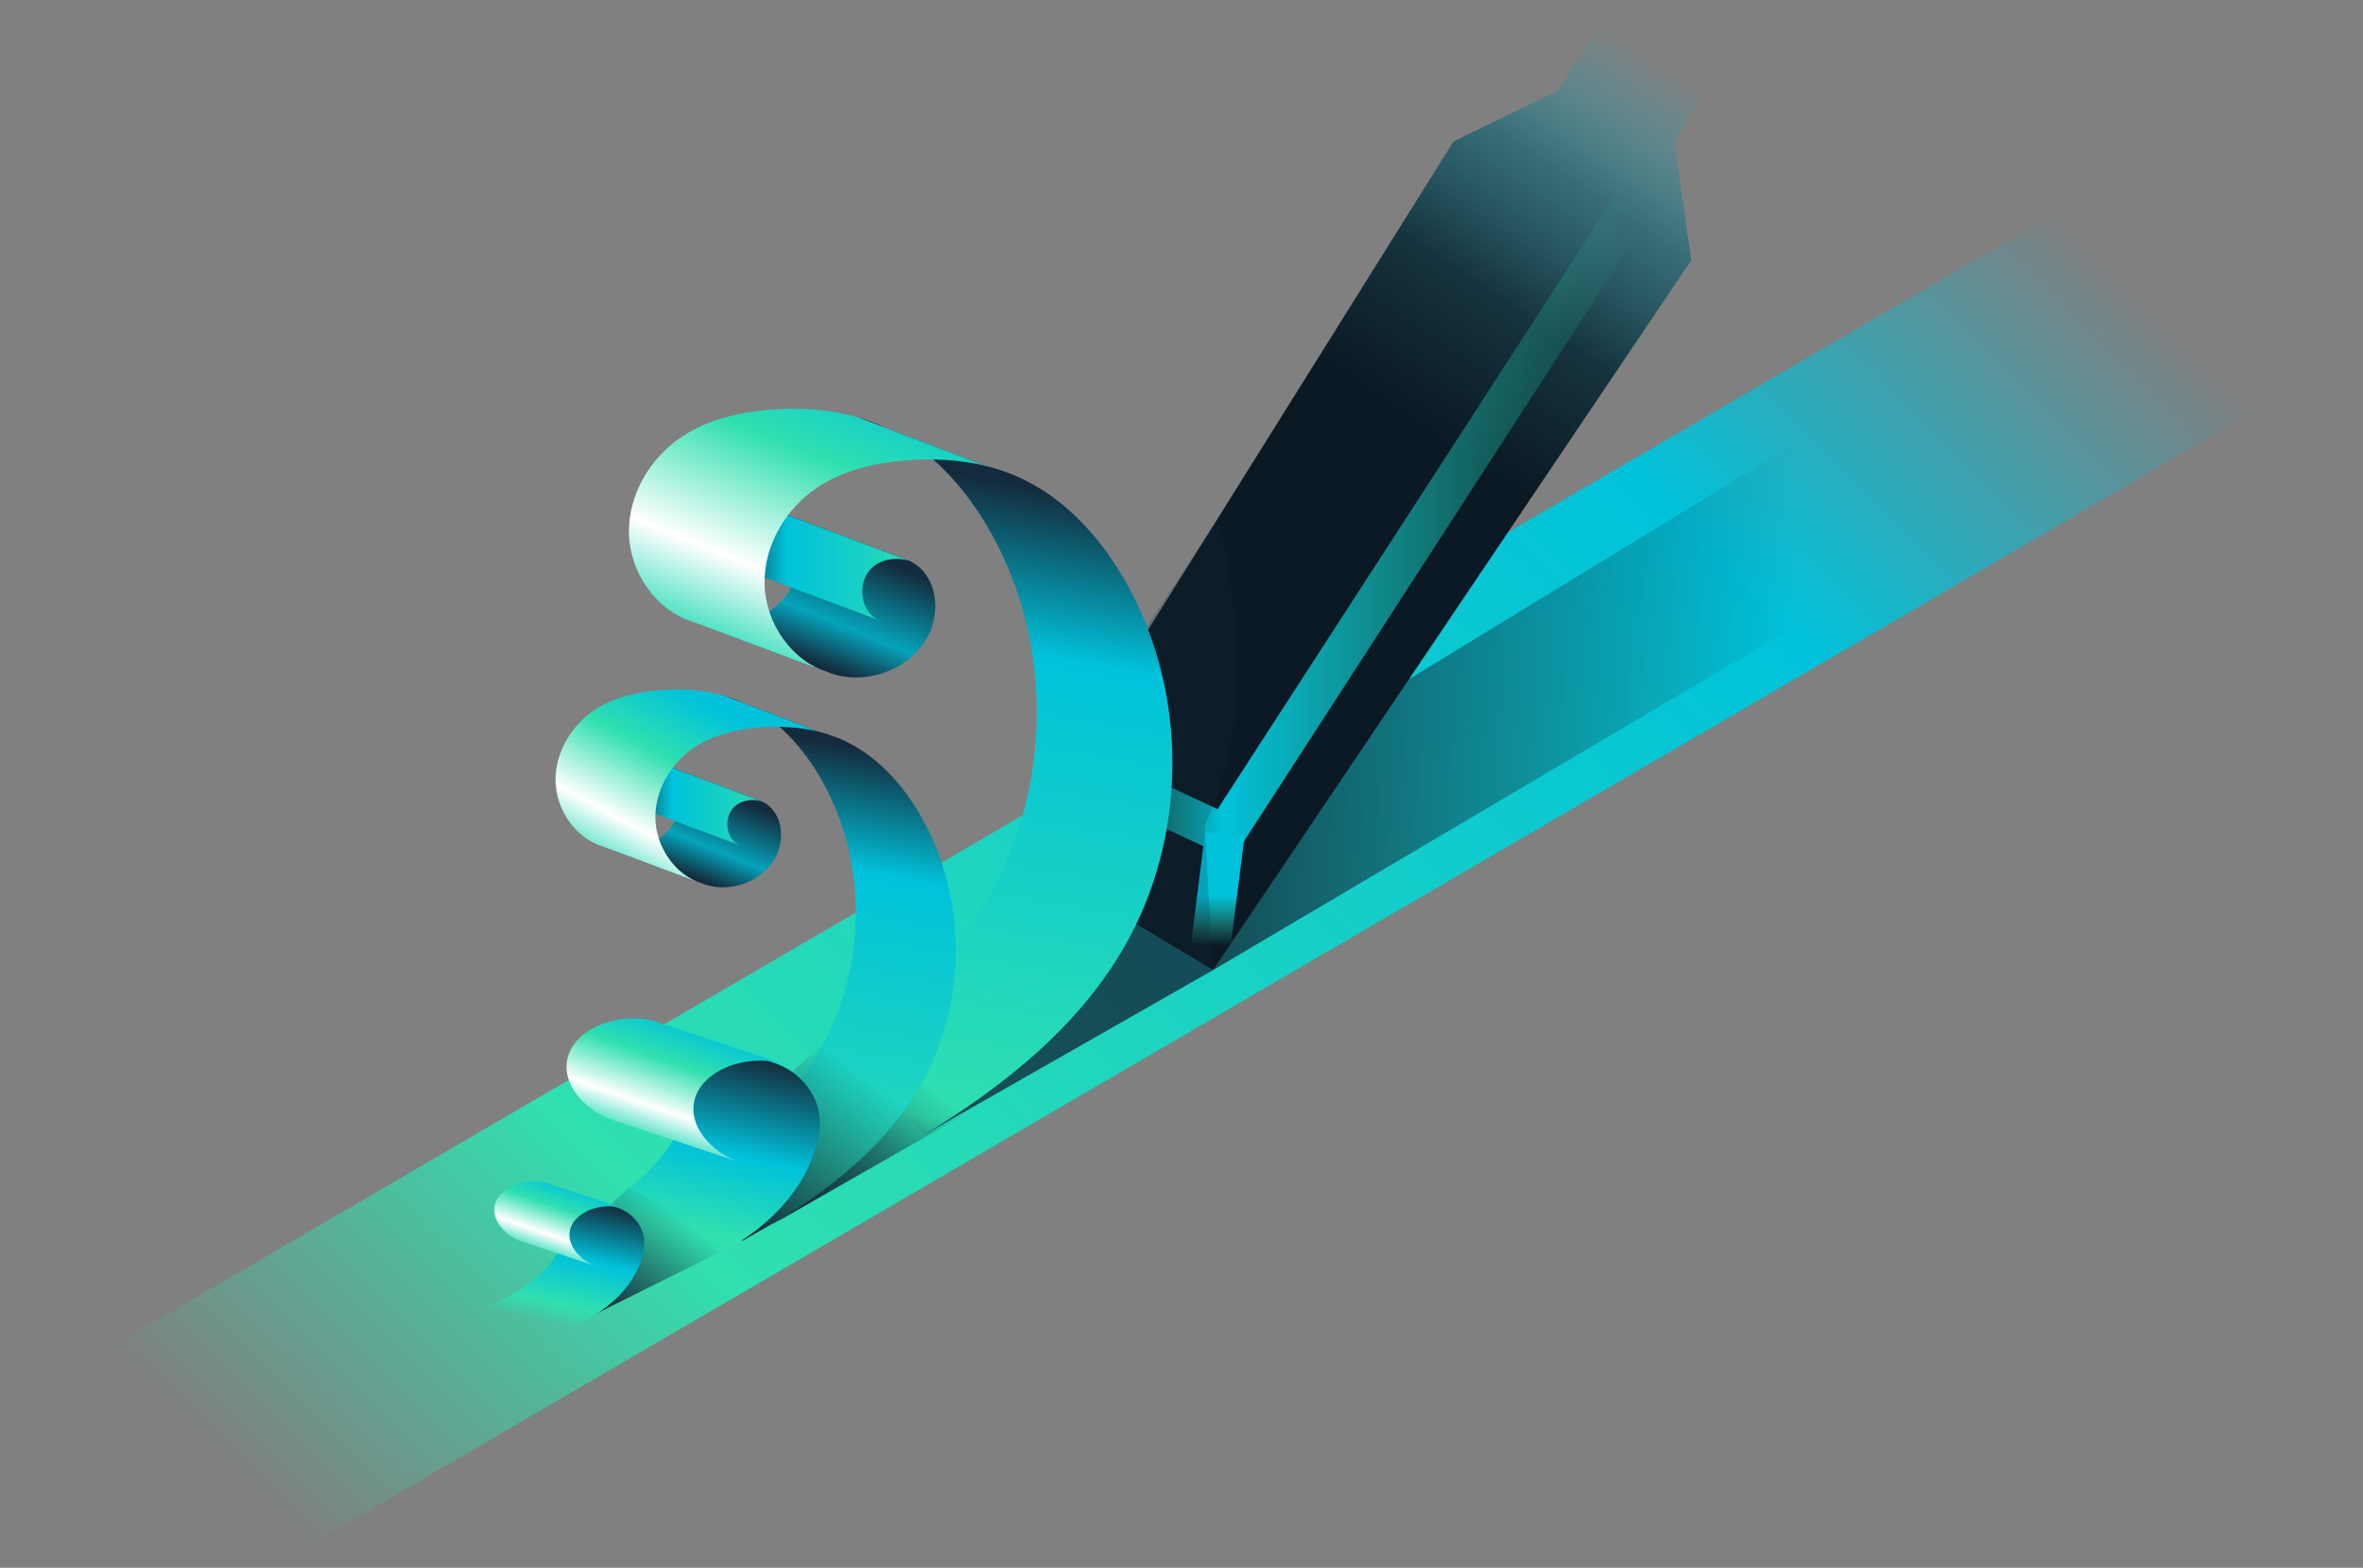 <svg xmlns="http://www.w3.org/2000/svg" width="318" height="211" viewBox="0 0 318 211" fill="none"><rect x="0" y="0" width="318" height="211" fill="#808080" stroke="none"/><g clip-path="url(#clip0_9119_7916)"><path d="M318 46.787L36.423 211L0 189.984L281.575 25.769L318 46.787Z" fill="url(#paint0_linear_9119_7916)"></path><path d="M252.468 53.023L144.193 119.141L163.237 130.561L273.922 65.19L252.468 53.023Z" fill="url(#paint1_linear_9119_7916)"></path><path d="M195.61 19.031L144.193 101.251V119.141L163.237 130.561L227.602 35.019L225.317 19.031L231.79 9.136L217.318 0L209.701 12.181L195.61 19.031Z" fill="url(#paint2_linear_9119_7916)"></path><path d="M147.376 104.13L164.828 112.301L219.383 28.076" stroke="url(#paint3_linear_9119_7916)" stroke-width="5.33" stroke-miterlimit="10"></path><path d="M164.828 112.301L162.942 127.228" stroke="url(#paint4_linear_9119_7916)" stroke-width="5.33" stroke-miterlimit="10"></path><path opacity="0.2" d="M163.885 69.764C163.885 69.764 170.816 93.611 162.12 111.034L163.235 130.563L148.188 121.601L151.797 88.215L163.883 69.766L163.885 69.764Z" fill="#132C3D"></path><path opacity="0.8" d="M124.371 152.725L163.238 130.561L144.194 119.141L113.22 141.236L124.371 152.725Z" fill="#132C3D"></path><path d="M109.219 161.28C125.231 152.679 142.039 143.331 151.187 127.632C159.772 112.898 159.984 93.644 151.726 78.725C148.283 72.508 143.288 66.902 136.763 64.077C135.427 63.499 134.043 63.043 132.632 62.7L115.407 56.154C116.462 56.455 117.499 56.822 118.508 57.258C125.031 60.083 130.028 65.691 133.471 71.907C141.731 86.826 141.519 106.079 132.932 120.813C123.782 136.512 106.975 145.862 90.964 154.462" fill="url(#paint5_linear_9119_7916)"></path><path d="M103.502 68.393C104.457 68.726 105.332 69.294 105.987 70.057C107.879 72.262 108.039 75.611 106.874 78.272C104.788 83.027 98.748 85.45 93.797 83.874L112.05 90.692C116.999 92.269 123.041 89.848 125.127 85.09C126.292 82.43 126.132 79.081 124.24 76.876C123.541 76.061 122.588 75.47 121.557 75.147" fill="url(#paint6_linear_9119_7916)"></path><path d="M100.245 76.73C97.499 75.778 96.952 71.532 99.106 69.585C100.515 68.312 102.597 68.11 104.399 68.741L122.457 75.495C120.702 74.948 118.721 75.179 117.362 76.406C115.205 78.355 115.753 82.599 118.5 83.551" fill="url(#paint7_linear_9119_7916)"></path><path d="M132.632 62.698C129.117 61.841 125.423 61.672 121.805 61.97C117.688 62.309 113.53 63.278 110.079 65.547C105.74 68.401 102.774 73.436 102.892 78.625C103.011 83.817 106.466 88.903 111.415 90.482L93.162 83.664C88.213 82.087 84.758 76.999 84.639 71.807C84.52 66.615 87.486 61.583 91.826 58.729C95.277 56.459 99.435 55.49 103.552 55.151C107.523 54.822 111.59 55.059 115.409 56.151L132.634 62.698H132.632Z" fill="url(#paint8_linear_9119_7916)"></path><path d="M104.015 164.737L132.631 148.419L118.612 140.011L95.805 156.28L104.015 164.737Z" fill="url(#paint9_linear_9119_7916)"></path><path d="M92.86 171.038C104.649 164.706 117.024 157.821 123.761 146.264C130.082 135.416 130.238 121.239 124.157 110.254C121.622 105.676 117.944 101.549 113.14 99.469C112.156 99.042 111.138 98.707 110.099 98.455L97.418 93.636C98.194 93.858 98.958 94.127 99.701 94.449C104.505 96.529 108.183 100.658 110.718 105.235C116.799 116.22 116.643 130.396 110.322 141.244C103.587 152.804 91.212 159.687 79.421 166.019" fill="url(#paint10_linear_9119_7916)"></path><path d="M88.649 102.647C89.353 102.892 89.996 103.311 90.478 103.872C91.871 105.497 91.99 107.962 91.132 109.921C89.596 113.422 85.148 115.207 81.504 114.044L94.943 119.066C98.587 120.226 103.035 118.444 104.571 114.943C105.431 112.983 105.312 110.518 103.918 108.894C103.401 108.292 102.702 107.858 101.942 107.621" fill="url(#paint11_linear_9119_7916)"></path><path d="M86.252 108.785C84.231 108.084 83.827 104.958 85.415 103.525C86.454 102.587 87.986 102.439 89.311 102.903L102.607 107.876C101.314 107.473 99.855 107.643 98.856 108.546C97.268 109.982 97.672 113.106 99.693 113.807" fill="url(#paint12_linear_9119_7916)"></path><path d="M110.1 98.453C107.511 97.823 104.79 97.698 102.128 97.917C99.098 98.166 96.036 98.88 93.495 100.55C90.3 102.651 88.115 106.358 88.202 110.179C88.29 114 90.833 117.747 94.478 118.91L81.038 113.888C77.394 112.727 74.851 108.981 74.763 105.158C74.676 101.336 76.859 97.63 80.056 95.529C82.597 93.858 85.659 93.145 88.689 92.895C91.614 92.654 94.606 92.829 97.418 93.632L110.1 98.451V98.453Z" fill="url(#paint13_linear_9119_7916)"></path><path d="M99.895 167.005L128.513 150.686L110.932 140.144L91.686 158.545L99.895 167.005Z" fill="url(#paint14_linear_9119_7916)"></path><path d="M71.6 166.541C76.226 164.881 80.797 162.884 84.687 159.878C88.575 156.872 91.761 152.76 92.912 147.982C93.141 147.029 93.291 146.049 93.249 145.07C93.127 142.147 91.233 139.441 88.664 138.041C87.821 137.581 86.914 137.254 85.979 137.055L104.018 142.994C104.613 143.183 105.19 143.424 105.739 143.726C108.308 145.126 110.202 147.832 110.325 150.755C110.366 151.734 110.218 152.712 109.987 153.667C108.836 158.443 105.65 162.555 101.762 165.563C97.874 168.569 93.304 170.568 88.675 172.226" fill="url(#paint15_linear_9119_7916)"></path><path d="M81.956 150.563C78.613 149.218 75.522 145.881 76.386 142.382C76.994 139.919 79.381 138.266 81.816 137.554C83.702 137.003 85.739 136.893 87.652 137.305L105.691 143.243C103.512 142.553 101.095 142.592 98.889 143.237C96.454 143.951 94.067 145.602 93.459 148.065C92.597 151.562 95.688 154.898 99.029 156.246" fill="url(#paint16_linear_9119_7916)"></path><path d="M80.116 176.852L99.141 167.379L84.687 159.878L76.742 167.005L80.116 176.852Z" fill="url(#paint17_linear_9119_7916)"></path><path d="M63.775 176.442C66.516 175.461 69.224 174.277 71.526 172.494C73.83 170.714 75.716 168.278 76.399 165.449C76.534 164.885 76.623 164.305 76.598 163.724C76.525 161.994 75.404 160.39 73.882 159.562C73.383 159.29 72.846 159.096 72.292 158.978L82.978 162.495C83.329 162.607 83.671 162.751 83.997 162.928C85.519 163.756 86.641 165.359 86.714 167.09C86.739 167.67 86.651 168.251 86.514 168.815C85.831 171.644 83.945 174.079 81.641 175.86C79.337 177.641 76.632 178.824 73.891 179.808" fill="url(#paint18_linear_9119_7916)"></path><path d="M69.909 166.978C67.93 166.181 66.098 164.203 66.61 162.133C66.971 160.675 68.384 159.695 69.826 159.273C70.944 158.946 72.151 158.882 73.283 159.125L83.969 162.643C82.678 162.233 81.246 162.256 79.939 162.639C78.497 163.061 77.084 164.041 76.724 165.499C76.214 167.571 78.043 169.547 80.022 170.344" fill="url(#paint19_linear_9119_7916)"></path></g><defs><linearGradient id="paint0_linear_9119_7916" x1="43.681" y1="233.641" x2="274.19" y2="3.002" gradientUnits="userSpaceOnUse"><stop offset="0.05" stop-color="#30E0AF" stop-opacity="0"></stop><stop offset="0.25" stop-color="#30E0AF"></stop><stop offset="0.75" stop-color="#00C2DA"></stop><stop offset="0.95" stop-color="#00C2DA" stop-opacity="0"></stop></linearGradient><linearGradient id="paint1_linear_9119_7916" x1="144.193" y1="91.793" x2="273.922" y2="91.793" gradientUnits="userSpaceOnUse"><stop stop-color="#132C3D"></stop><stop offset="0.75" stop-color="#132C3D" stop-opacity="0"></stop></linearGradient><linearGradient id="paint2_linear_9119_7916" x1="162.809" y1="100.036" x2="223.586" y2="8.998" gradientUnits="userSpaceOnUse"><stop offset="0.47" stop-color="#0B1924"></stop><stop offset="0.65" stop-color="#092A36" stop-opacity="0.9"></stop><stop offset="0.82" stop-color="#065E6E" stop-opacity="0.59"></stop><stop offset="0.98" stop-color="#00B5CD" stop-opacity="0.07"></stop><stop offset="1" stop-color="#00C2DA" stop-opacity="0"></stop></linearGradient><linearGradient id="paint3_linear_9119_7916" x1="147.141" y1="70.392" x2="219.849" y2="70.392" gradientUnits="userSpaceOnUse"><stop stop-color="#30E0AF" stop-opacity="0"></stop><stop offset="0.24" stop-color="#00C2DA"></stop><stop offset="1" stop-color="#30E0AF" stop-opacity="0"></stop></linearGradient><linearGradient id="paint4_linear_9119_7916" x1="163.885" y1="127.297" x2="163.885" y2="112.231" gradientUnits="userSpaceOnUse"><stop stop-color="#30E0AF" stop-opacity="0"></stop><stop offset="0.45" stop-color="#00C2DA"></stop></linearGradient><linearGradient id="paint5_linear_9119_7916" x1="117.852" y1="168.457" x2="135.718" y2="65.081" gradientUnits="userSpaceOnUse"><stop offset="0.03" stop-color="#30E0AF" stop-opacity="0"></stop><stop offset="0.18" stop-color="#30E0AF"></stop><stop offset="0.79" stop-color="#00C2DA"></stop><stop offset="1" stop-color="#132C3D"></stop></linearGradient><linearGradient id="paint6_linear_9119_7916" x1="107.771" y1="88.662" x2="114.088" y2="73.061" gradientUnits="userSpaceOnUse"><stop offset="0.01" stop-color="#132C3D"></stop><stop offset="0.37" stop-color="#04A4BB"></stop><stop offset="0.97" stop-color="#132C3D"></stop></linearGradient><linearGradient id="paint7_linear_9119_7916" x1="97.785" y1="75.971" x2="122.457" y2="75.971" gradientUnits="userSpaceOnUse"><stop stop-color="#132C3D"></stop><stop offset="0.33" stop-color="#00C2DA"></stop><stop offset="1" stop-color="#28DBB6"></stop></linearGradient><linearGradient id="paint8_linear_9119_7916" x1="99.254" y1="88.853" x2="115.968" y2="47.641" gradientUnits="userSpaceOnUse"><stop stop-color="#28DBB6"></stop><stop offset="0.28" stop-color="white"></stop><stop offset="0.66" stop-color="#30E0AF"></stop><stop offset="1" stop-color="#00C2DA"></stop></linearGradient><linearGradient id="paint9_linear_9119_7916" x1="105.402" y1="163.718" x2="125.824" y2="137.354" gradientUnits="userSpaceOnUse"><stop stop-color="#132C3D"></stop><stop offset="0.78" stop-color="#132C3D" stop-opacity="0"></stop></linearGradient><linearGradient id="paint10_linear_9119_7916" x1="99.216" y1="176.322" x2="112.37" y2="100.207" gradientUnits="userSpaceOnUse"><stop offset="0.03" stop-color="#30E0AF" stop-opacity="0"></stop><stop offset="0.18" stop-color="#30E0AF"></stop><stop offset="0.79" stop-color="#00C2DA"></stop><stop offset="1" stop-color="#132C3D"></stop></linearGradient><linearGradient id="paint11_linear_9119_7916" x1="91.792" y1="117.57" x2="96.445" y2="106.082" gradientUnits="userSpaceOnUse"><stop offset="0.01" stop-color="#132C3D"></stop><stop offset="0.37" stop-color="#04A4BB"></stop><stop offset="0.97" stop-color="#132C3D"></stop></linearGradient><linearGradient id="paint12_linear_9119_7916" x1="84.441" y1="108.226" x2="102.607" y2="108.226" gradientUnits="userSpaceOnUse"><stop stop-color="#132C3D"></stop><stop offset="0.33" stop-color="#00C2DA"></stop><stop offset="1" stop-color="#28DBB6"></stop></linearGradient><linearGradient id="paint13_linear_9119_7916" x1="82.843" y1="118.346" x2="95.38" y2="94.849" gradientUnits="userSpaceOnUse"><stop stop-color="#28DBB6"></stop><stop offset="0.28" stop-color="white"></stop><stop offset="0.66" stop-color="#30E0AF"></stop><stop offset="1" stop-color="#00C2DA"></stop></linearGradient><linearGradient id="paint14_linear_9119_7916" x1="101.283" y1="165.986" x2="121.706" y2="139.619" gradientUnits="userSpaceOnUse"><stop stop-color="#132C3D"></stop><stop offset="0.78" stop-color="#132C3D" stop-opacity="0"></stop></linearGradient><linearGradient id="paint15_linear_9119_7916" x1="88.577" y1="170.152" x2="95.444" y2="139.008" gradientUnits="userSpaceOnUse"><stop offset="0.03" stop-color="#30E0AF" stop-opacity="0"></stop><stop offset="0.18" stop-color="#30E0AF"></stop><stop offset="0.52" stop-color="#00C2DA"></stop><stop offset="0.94" stop-color="#132C3D"></stop></linearGradient><linearGradient id="paint16_linear_9119_7916" x1="87.232" y1="153.813" x2="92.808" y2="137.631" gradientUnits="userSpaceOnUse"><stop stop-color="#28DBB6"></stop><stop offset="0.28" stop-color="white"></stop><stop offset="0.66" stop-color="#30E0AF"></stop><stop offset="1" stop-color="#00C2DA"></stop></linearGradient><linearGradient id="paint17_linear_9119_7916" x1="80.963" y1="176.191" x2="93.81" y2="159.605" gradientUnits="userSpaceOnUse"><stop stop-color="#132C3D"></stop><stop offset="0.78" stop-color="#132C3D" stop-opacity="0"></stop></linearGradient><linearGradient id="paint18_linear_9119_7916" x1="73.83" y1="178.581" x2="77.899" y2="160.133" gradientUnits="userSpaceOnUse"><stop offset="0.03" stop-color="#30E0AF" stop-opacity="0"></stop><stop offset="0.18" stop-color="#30E0AF"></stop><stop offset="0.52" stop-color="#00C2DA"></stop><stop offset="0.94" stop-color="#132C3D"></stop></linearGradient><linearGradient id="paint19_linear_9119_7916" x1="73.035" y1="168.902" x2="76.337" y2="159.318" gradientUnits="userSpaceOnUse"><stop stop-color="#28DBB6"></stop><stop offset="0.28" stop-color="white"></stop><stop offset="0.66" stop-color="#30E0AF"></stop><stop offset="1" stop-color="#00C2DA"></stop></linearGradient><clipPath id="clip0_9119_7916"><rect width="318" height="211" fill="white"></rect></clipPath></defs></svg>